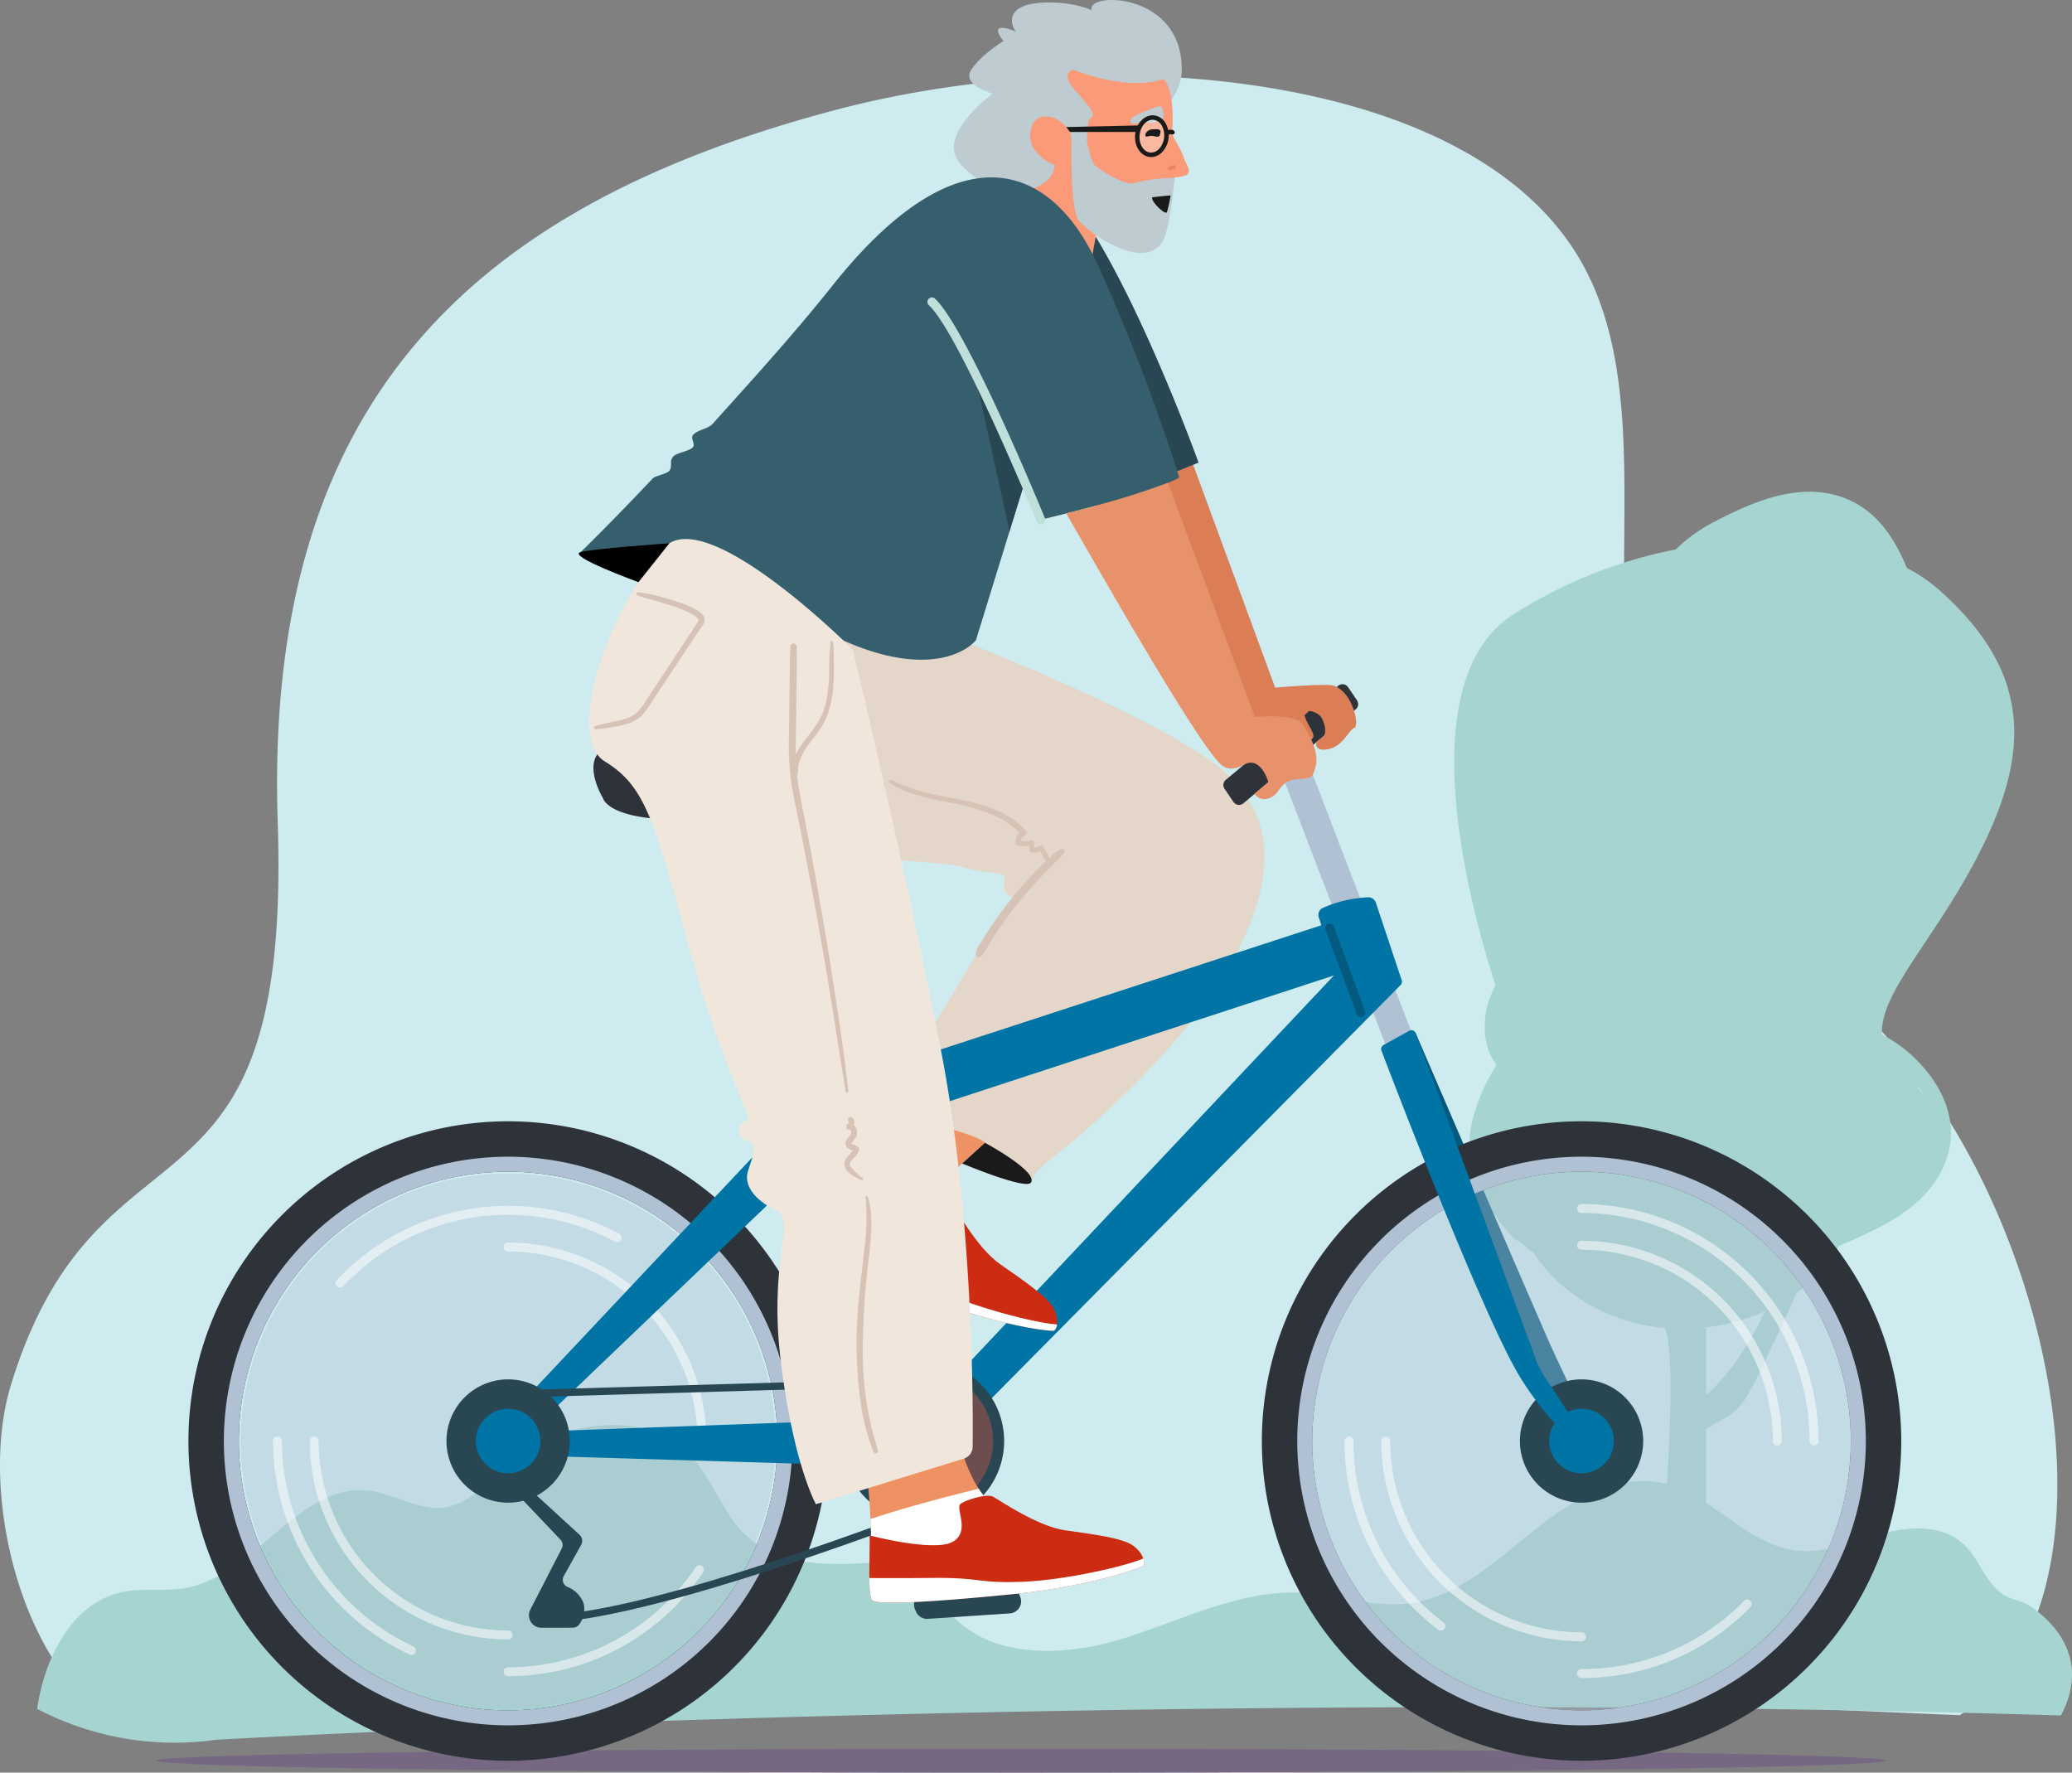 <?xml version="1.0" encoding="UTF-8"?> <svg xmlns="http://www.w3.org/2000/svg" xmlns:xlink="http://www.w3.org/1999/xlink" width="382.268" height="326.999" viewBox="0 0 382.268 326.999"><rect x="0" y="0" width="382.268" height="326.999" fill="#808080" stroke="none"/><defs><clipPath id="clip-path"><rect id="Rectangle_3748" data-name="Rectangle 3748" width="98.677" height="98.679" fill="none"></rect></clipPath><clipPath id="clip-path-2"><rect id="Rectangle_3749" data-name="Rectangle 3749" width="37.425" height="37.426" fill="none"></rect></clipPath><clipPath id="clip-path-4"><rect id="Rectangle_3751" data-name="Rectangle 3751" width="52.787" height="15.079" fill="none"></rect></clipPath><clipPath id="clip-path-5"><rect id="Rectangle_3752" data-name="Rectangle 3752" width="26.362" height="40.283" fill="none"></rect></clipPath><clipPath id="clip-path-6"><rect id="Rectangle_3753" data-name="Rectangle 3753" width="36.942" height="20.449" fill="none"></rect></clipPath><clipPath id="clip-path-7"><rect id="Rectangle_3754" data-name="Rectangle 3754" width="99.356" height="99.357" fill="none"></rect></clipPath><clipPath id="clip-path-8"><rect id="Rectangle_3755" data-name="Rectangle 3755" width="37.764" height="37.765" fill="none"></rect></clipPath><clipPath id="clip-path-10"><rect id="Rectangle_3757" data-name="Rectangle 3757" width="18.589" height="35.78" fill="none"></rect></clipPath><clipPath id="clip-path-11"><rect id="Rectangle_3758" data-name="Rectangle 3758" width="32.198" height="14.461" fill="none"></rect></clipPath><clipPath id="clip-path-12"><rect id="Rectangle_3759" data-name="Rectangle 3759" width="44.546" height="44.547" fill="none"></rect></clipPath><clipPath id="clip-path-13"><rect id="Rectangle_3761" data-name="Rectangle 3761" width="5.392" height="6.873" fill="none"></rect></clipPath></defs><g id="Group_18395" data-name="Group 18395" transform="translate(0 -0.001)"><path id="Path_17327" data-name="Path 17327" d="M330.7,181.146c-51.192-30.141-18.552-90.356-38.4-127.432S202.24,11.982,154.316,24.627C88.282,42.051,48.627,77.424,51.239,156.139S18.329,206.714,2.021,259.858c-6.582,21.45,3.331,57.46,23.645,64.379a40.013,40.013,0,0,0,8.049-.272s123.147-10.642,245.016-6.462c26.168.9,54.387,2.055,82.831,3.291,36.158-22.81,13.765-113.374-30.858-139.648" transform="translate(0 -4.384)" fill="#ceecf0"></path><path id="Path_17328" data-name="Path 17328" d="M454.889,155.233c-1.861-5.977-5.839-11.769-12.373-17.629a30.559,30.559,0,0,0-6.175-4.248c-2.166-5.256-5.259-10.116-10.624-12.53-8.2-3.689-17.161-.027-24.556,3.842a29.269,29.269,0,0,0-7.45,5.266,86.733,86.733,0,0,0-30.318,12.221c-8.938,5.991-11.122,18.351-10.447,31.233.75,14.394,5.063,29.436,7.5,36.944a17.759,17.759,0,0,0-1.37,3.333c-1.085,3.7-.855,8.376,1.607,11.36a32.974,32.974,0,0,0-4.524,10.407,19.181,19.181,0,0,0,.932,11.7,37.658,37.658,0,0,0,6.8,9.952,1.1,1.1,0,0,0,.874.383,30.736,30.736,0,0,0,2.825,2.35c4.578,7.07,12.614,11.834,20.793,13.3,1.119.2,2.252.342,3.391.44,1.55,4.846.932,19.44.193,30.294-.247,3.692-.516,6.952-.712,9.247l8.026-.4V292.2c1.2-.808,2.523-1.424,3.75-2.194a11.136,11.136,0,0,0,3.832-3.909c2.275-3.9,4.1-8.148,6.029-12.234q1.587-3.378,3.119-6.782c.557-.407,1.1-.831,1.631-1.271a27.219,27.219,0,0,0,6.152-7.352c.027-.017.057-.034.088-.051l1.1-.488c4.8-2.126,9.725-4.283,13.608-7.925,3.367-3.16,5.822-7.46,5.893-12.163.068-4.679-2.16-9.084-5.219-12.505a25.781,25.781,0,0,0-7.514-5.9c-.421-7.564,9.322-17.069,17.324-32.274,6.266-11.909,8.843-22.166,5.8-31.918M439.4,230.494c-.247-.306-.5-.607-.766-.909-.1-.248-.21-.5-.322-.739a19.4,19.4,0,0,1,1.088,1.648M399.289,286V273.44a36.517,36.517,0,0,0,10.942-2.994c-2.851,5.781-6.154,11.234-10.942,15.554" transform="translate(-84.54 -28.584)" fill="#a5d4d1"></path><path id="Path_17329" data-name="Path 17329" d="M382.387,399.3c6.186-11.786-3.438-18.671-5.666-20.18-1.35-.914-3.041-1.1-4.479-1.849-3.559-1.856-4.708-6.541-7.6-9.377-3.921-3.85-10.151-3.543-15.377-2.109s-10.46,3.746-15.831,3.076c-9.131-1.137-15.566-10.461-24.56-12.438-8.632-1.9-17.128,3.4-24.07,9.024s-14.019,12.118-22.784,13.181c-6.6.8-13.152-1.648-19.788-1.972-11.44-.552-22.162,5.154-33.144,8.522a48.838,48.838,0,0,1-11.48,2.122,33.512,33.512,0,0,1-8.665-.552,20.775,20.775,0,0,1-11.958-6.757c-2.21-2.6-3.829-5.914-6.764-7.583-2.776-1.582-6.146-1.354-9.312-1.179-7.5.411-15.778-.033-21.282-5.308-4.1-3.933-5.869-9.859-9.668-14.1-8.644-9.647-24.8-6.948-34.485,1.57-3.515,3.09-6.905,6.99-11.488,7.555-4.668.577-9.011-2.546-13.682-3.111-12.847-1.549-21.005,15.508-33.727,17.9-3.648.685-7.423.088-11.087.648-9.543,1.46-15.1,11.817-16.468,21.691a54.7,54.7,0,0,0,33.013,5.7s169.234-9.7,340.35-4.481" transform="translate(-2.162 -82.832)" fill="#a5d4d1"></path><path id="Path_17330" data-name="Path 17330" d="M324.737,168.958l-1.648-2.422a1.248,1.248,0,0,0-1.734-.331l-10.924,9.143q2.029,1.815,4.007,3.686l9.968-8.342a1.25,1.25,0,0,0,.331-1.734" transform="translate(-74.381 -39.772)" fill="#2e333a"></path><path id="Path_17331" data-name="Path 17331" d="M309.238,152.389c-1.268-.469-10.851.339-10.851.339l-16.438-44.679c-3.5,2.391-9.278,5.247-18.463,7.3,4.762,9.383,20.777,30.1,27.937,40.294a2.764,2.764,0,0,0,.522,1.158c2.035,2.713,7.121,4.069,8.817,4.747s3.391,1.357,4.408.678-1.017-2.712-1.357-4.408l.83-.765a3.182,3.182,0,0,1,2.222,1.1c.678,1.017,1.161,3.146.242,3.778a5.465,5.465,0,0,0-1.1.874s-.571,1.791,2.179,1.282,3.766-3.561,4.784-3.9-.144-6.472-3.73-7.8" transform="translate(-63.132 -25.889)" fill="#db7e56"></path><path id="Path_17332" data-name="Path 17332" d="M242.088,41.5s-16.452,5.92-2.353,32.827,14.687,27.253,14.687,27.253l7-1.211a40.406,40.406,0,0,0,8.171-2.321L277.2,95S254.087,30.8,242.088,41.5" transform="translate(-56.074 -9.656)" fill="#294753"></path><path id="Path_17333" data-name="Path 17333" d="M243.63,35.928a19.317,19.317,0,0,1-.954-4.885c-.071-2.336-2.9-5.075-.455-8.944,1.535-2.433-.235-12.439,1.669-13.827a3.8,3.8,0,0,0,.557-.451,4.157,4.157,0,0,0,.455-.659c1.715-2.74,5.127-4.657,8.147-5.61,1.325-.418,14.156,4.619,9.668,2.8-12.948-5.261,13.684-9.026,13.095,9-.318,9.748-23.572,22.8-23.572,22.8Z" transform="translate(-57.799 0)" fill="#becbd0"></path><path id="Path_17334" data-name="Path 17334" d="M250.021,52.763c-3-2.344-5.968-4.837-9.164-6.938.691-1.745,1.321-3.363,1.533-3.762.323-.721,1.046-2.184,1.046-2.184a14.537,14.537,0,0,0,3.952-.747,9.534,9.534,0,0,0,3.242-1.562,4.13,4.13,0,0,0,1.638-3.1,7.833,7.833,0,0,1-3.905-3.171c-1.085-1.718-.763-5.041,1.5-5.672a3.928,3.928,0,0,1,2.872.455,5.679,5.679,0,0,1,1.4,1.075c.336.344,1.037,1.035,1.1,1.533,0,0,.446,3.288.446,3.288s1.755,1.253,2.215.483a6.692,6.692,0,0,0,.309-2.472q.141-1.636.279-3.278a1.28,1.28,0,0,1,.174-.649,1.39,1.39,0,0,1,.369-.317c1.81-1.22-5.2-6-4.29-7.982a1.435,1.435,0,0,1,.511-.706c.141-.077.316-.182.471-.124,11.186,4.191,16.668,1.692,16.552,1.668.738.15,1.617,2.913,1.731,5.436a30.015,30.015,0,0,1-.047,4.416c-.062.773,1.41,2.519,2.121,4.624.486,1.436,1.315,2.134.818,3.032-.2.356-1.514.633-2.435.662a9.451,9.451,0,0,0-.391,2.89c-.024.366-.669.573-.7.96a2.407,2.407,0,0,1,.144,1.745c-1.078.837-.942,2.476-1.2,3.315-.828,2.673-3.445,2.353-4.55,2.287-3.314-.2-5.55-1.87-7.123-2.292-.285-.078-.287.722-.4.795-.309.2-1.358,6.736-1.694,10-1.052.617-7.008-2.533-8.518-3.712" transform="translate(-57.71 -4.054)" fill="#fa9a78"></path><path id="Path_17335" data-name="Path 17335" d="M279.558,25.787a2.528,2.528,0,0,0-.366.094c-.741.234-1.465.515-2.19.8a8.471,8.471,0,0,0-2.4,1.241,1.037,1.037,0,0,0-.325.39c-.266.658.721.866,1.144.659,1.166-.571,2.366.1,3.612-.316.473-.159,1.046-.188,1.265-.7.161-.379-.024-2.109-.459-2.166a.981.981,0,0,0-.279.007" transform="translate(-65.706 -6.175)" fill="#becbd0"></path><path id="Path_17336" data-name="Path 17336" d="M284.5,40.05a2.493,2.493,0,0,0-.969.328c-.408.23-.014.836.392.611a2.851,2.851,0,0,1,.7-.251.354.354,0,0,0-.119-.688" transform="translate(-67.894 -9.596)" fill="#eb8361"></path><path id="Path_17337" data-name="Path 17337" d="M278.463,32.733l-.005,0a.116.116,0,0,0,.028,0,.086.086,0,0,1-.021,0h0" transform="translate(-66.72 -7.843)" fill="#1a1a1a"></path><path id="Path_17338" data-name="Path 17338" d="M278.141,33.013c.052-.059.046-.053.024-.03l-.008.009-.017.021" transform="translate(-66.644 -7.899)" fill="#1a1a1a"></path><path id="Path_17339" data-name="Path 17339" d="M278.656,32.758a.169.169,0,0,0,.047.027c-.014-.008-.029-.016-.042-.025l-.005,0" transform="translate(-66.767 -7.849)" fill="#1a1a1a"></path><path id="Path_17340" data-name="Path 17340" d="M262.643,6.447S259.219.6,249.047.6s-6.1,5.765-6.1,5.425c0,0-2.034-1.017-3.051-.678s.678,2.373.678,2.373-4.062,2.434-5.931,5.286,3.955,4.4,3.955,4.4-7.18,5.231-7.18,9.978,9.76,8.58,9.76,8.58l2.787-22.483,9.494-6.442Z" transform="translate(-55.448 -0.144)" fill="#becbd0"></path><path id="Path_17341" data-name="Path 17341" d="M279,40.442s-.842,9.213-2.128,11.561c-3.1,5.654-12.715-.581-15.486-3.571-1.874-2.021-1.363-16.568-1.363-16.568l2.582.53s.747,4.819,1.611,5.648,5.33,3.784,7.184,3.406a31.63,31.63,0,0,1,7.6-1.006" transform="translate(-62.288 -7.635)" fill="#becbd0"></path><path id="Path_17342" data-name="Path 17342" d="M282.953,47.426s-.678,0-3.391.339c-.425.561,2.436,3.438,2.712,2.712a27.865,27.865,0,0,0,.678-3.051" transform="translate(-66.974 -11.363)" fill="#1a1a1a"></path><path id="Path_17343" data-name="Path 17343" d="M175.77,135.144c-.719-.239,74.219,25.192,90.5,40.112s.428,40.065-18.31,58.323c-13.225,12.886-16.06,12.918-17.633,16.276s-30.179-12.885-30.179-12.885a170.852,170.852,0,0,0,17.149-24.1c7.6-13.2,10.873-14.958,10.873-14.958s-3.675.387-3.133-2.487-1.78-1.341-7.74-3.124-37.812-.2-48-13.877,6.472-43.278,6.472-43.278" transform="translate(-39.774 -32.381)" fill="#e5d6ca"></path><path id="Path_17344" data-name="Path 17344" d="M356.96,426.446c0,1.217-71.429,2.2-159.541,2.2s-159.54-.987-159.54-2.2,71.429-2.2,159.54-2.2,159.541.986,159.541,2.2" transform="translate(-9.076 -101.65)" fill="#766782"></path><path id="Path_17345" data-name="Path 17345" d="M201.5,308.212l0-.43a2.233,2.233,0,0,1,3-2.086l14.238,5.168a2.234,2.234,0,0,1,1.471,2.112l0,.43a2.234,2.234,0,0,1-3,2.087l-14.238-5.169a2.234,2.234,0,0,1-1.471-2.112" transform="translate(-48.281 -73.213)" fill="#294753"></path><path id="Path_17346" data-name="Path 17346" d="M220.085,341.1l-7.921-27.767,2.36-.432,7.921,27.767Z" transform="translate(-50.835 -74.972)" fill="#294753"></path><path id="Path_17347" data-name="Path 17347" d="M104.7,272.024a58.983,58.983,0,1,0,58.983,58.983A59.05,59.05,0,0,0,104.7,272.024m0,108.661a49.679,49.679,0,1,1,49.677-49.678A49.734,49.734,0,0,1,104.7,380.685" transform="translate(-10.954 -65.178)" fill="#2e333a"></path><path id="Path_17348" data-name="Path 17348" d="M106.761,280.618a52.448,52.448,0,1,0,52.448,52.448,52.508,52.508,0,0,0-52.448-52.448m0,102.126a49.679,49.679,0,1,1,49.677-49.678,49.734,49.734,0,0,1-49.677,49.678" transform="translate(-13.014 -67.237)" fill="#b0c1d3"></path><g id="Group_18350" data-name="Group 18350" transform="translate(44.409 216.489)" opacity="0.41"><g id="Group_18349" data-name="Group 18349"><g id="Group_18348" data-name="Group 18348" clip-path="url(#clip-path)"><path id="Path_17349" data-name="Path 17349" d="M107.741,284.706a49.339,49.339,0,1,0,49.338,49.339,49.395,49.395,0,0,0-49.338-49.339" transform="translate(-58.403 -284.706)" fill="#b0c1d3"></path></g></g></g><g id="Group_18353" data-name="Group 18353" transform="translate(57.148 265.004)" opacity="0.54"><g id="Group_18352" data-name="Group 18352"><g id="Group_18351" data-name="Group 18351" clip-path="url(#clip-path-2)"><path id="Path_17350" data-name="Path 17350" d="M111.755,385.934a36.642,36.642,0,0,1-36.6-36.6.825.825,0,0,1,1.65,0,34.99,34.99,0,0,0,34.95,34.951.825.825,0,0,1,0,1.65" transform="translate(-75.155 -348.508)" fill="#fff"></path></g></g></g><g id="Group_18356" data-name="Group 18356" transform="translate(92.923 229.228)" opacity="0.54"><g id="Group_18355" data-name="Group 18355"><g id="Group_18354" data-name="Group 18354" clip-path="url(#clip-path-2)"><path id="Path_17351" data-name="Path 17351" d="M158.8,338.885a.825.825,0,0,1-.825-.825,34.99,34.99,0,0,0-34.95-34.951.825.825,0,0,1,0-1.65,36.642,36.642,0,0,1,36.6,36.6.825.825,0,0,1-.825.825" transform="translate(-122.203 -301.459)" fill="#fff"></path></g></g></g><g id="Group_18359" data-name="Group 18359" transform="translate(61.923 222.446)" opacity="0.54"><g id="Group_18358" data-name="Group 18358"><g id="Group_18357" data-name="Group 18357" clip-path="url(#clip-path-4)"><path id="Path_17352" data-name="Path 17352" d="M82.26,307.619a.825.825,0,0,1-.6-1.39,43.323,43.323,0,0,1,52.129-8.518.825.825,0,0,1-.783,1.452,41.674,41.674,0,0,0-50.144,8.2.821.821,0,0,1-.6.26" transform="translate(-81.435 -292.54)" fill="#fff"></path></g></g></g><g id="Group_18362" data-name="Group 18362" transform="translate(50.366 265.004)" opacity="0.54"><g id="Group_18361" data-name="Group 18361"><g id="Group_18360" data-name="Group 18360" clip-path="url(#clip-path-5)"><path id="Path_17353" data-name="Path 17353" d="M91.772,388.791a.817.817,0,0,1-.347-.077,43.572,43.572,0,0,1-25.19-39.381.825.825,0,0,1,1.65,0A41.918,41.918,0,0,0,92.12,387.217a.825.825,0,0,1-.347,1.573" transform="translate(-66.236 -348.508)" fill="#fff"></path></g></g></g><g id="Group_18365" data-name="Group 18365" transform="translate(92.923 288.762)" opacity="0.54"><g id="Group_18364" data-name="Group 18364"><g id="Group_18363" data-name="Group 18363" clip-path="url(#clip-path-6)"><path id="Path_17354" data-name="Path 17354" d="M123.028,400.2a.825.825,0,0,1,0-1.65,41.733,41.733,0,0,0,34.608-18.436.825.825,0,1,1,1.367.923A43.38,43.38,0,0,1,123.028,400.2" transform="translate(-122.203 -379.752)" fill="#fff"></path></g></g></g><path id="Path_17355" data-name="Path 17355" d="M330.059,237.454l-21.782-56.792c-.116-.351,5.657-.081,5.657-.081l21.529,56.166c.313.947-5.216,1.277-5.4.707" transform="translate(-73.864 -43.244)" fill="#b0c1d3"></path><path id="Path_17356" data-name="Path 17356" d="M343.182,250.644s21.932,50.961,24.644,57.065,7.991,16.434,8.234,18.051-7.556-1.775-15.016-19.068-22.841-54.111-17.863-56.047" transform="translate(-81.995 -60.055)" fill="#03597f"></path><path id="Path_17357" data-name="Path 17357" d="M365.14,272.024a58.983,58.983,0,1,0,58.983,58.983,59.05,59.05,0,0,0-58.983-58.983m0,108.661a49.679,49.679,0,1,1,49.678-49.678,49.734,49.734,0,0,1-49.678,49.678" transform="translate(-73.356 -65.178)" fill="#2e333a"></path><path id="Path_17358" data-name="Path 17358" d="M367.2,280.618a52.448,52.448,0,1,0,52.448,52.448A52.508,52.508,0,0,0,367.2,280.618m0,102.126a49.679,49.679,0,1,1,49.678-49.678A49.734,49.734,0,0,1,367.2,382.745" transform="translate(-75.416 -67.237)" fill="#b0c1d3"></path><g id="Group_18368" data-name="Group 18368" transform="translate(242.106 216.15)" opacity="0.41"><g id="Group_18367" data-name="Group 18367"><g id="Group_18366" data-name="Group 18366" clip-path="url(#clip-path-7)"><path id="Path_17359" data-name="Path 17359" d="M368.072,383.617a49.679,49.679,0,1,1,49.678-49.678,49.734,49.734,0,0,1-49.678,49.678" transform="translate(-318.394 -284.26)" fill="#b0c1d3"></path></g></g></g><g id="Group_18371" data-name="Group 18371" transform="translate(254.844 265.004)" opacity="0.54"><g id="Group_18370" data-name="Group 18370"><g id="Group_18369" data-name="Group 18369" clip-path="url(#clip-path-8)"><path id="Path_17360" data-name="Path 17360" d="M372.086,386.272a36.981,36.981,0,0,1-36.939-36.939.825.825,0,0,1,1.65,0,35.329,35.329,0,0,0,35.289,35.289.825.825,0,0,1,0,1.65" transform="translate(-335.147 -348.508)" fill="#fff"></path></g></g></g><g id="Group_18374" data-name="Group 18374" transform="translate(290.959 228.889)" opacity="0.54"><g id="Group_18373" data-name="Group 18373"><g id="Group_18372" data-name="Group 18372" clip-path="url(#clip-path-8)"><path id="Path_17361" data-name="Path 17361" d="M419.58,338.778a.825.825,0,0,1-.825-.825,35.329,35.329,0,0,0-35.289-35.29.825.825,0,1,1,0-1.65,36.982,36.982,0,0,1,36.939,36.94.825.825,0,0,1-.825.825" transform="translate(-382.641 -301.013)" fill="#fff"></path></g></g></g><g id="Group_18377" data-name="Group 18377" transform="translate(248.062 265.004)" opacity="0.54"><g id="Group_18376" data-name="Group 18376"><g id="Group_18375" data-name="Group 18375" clip-path="url(#clip-path-10)"><path id="Path_17362" data-name="Path 17362" d="M343.991,384.288a.826.826,0,0,1-.5-.169,43.434,43.434,0,0,1-17.263-34.787.825.825,0,0,1,1.65,0,41.8,41.8,0,0,0,16.614,33.474.825.825,0,0,1-.5,1.481" transform="translate(-326.228 -348.508)" fill="#fff"></path></g></g></g><g id="Group_18380" data-name="Group 18380" transform="translate(290.959 295.09)" opacity="0.54"><g id="Group_18379" data-name="Group 18379"><g id="Group_18378" data-name="Group 18378" clip-path="url(#clip-path-11)"><path id="Path_17363" data-name="Path 17363" d="M383.466,402.534a.825.825,0,0,1,0-1.65,41.759,41.759,0,0,0,29.961-12.565.825.825,0,1,1,1.175,1.158,43.394,43.394,0,0,1-31.136,13.057" transform="translate(-382.641 -388.074)" fill="#fff"></path></g></g></g><g id="Group_18383" data-name="Group 18383" transform="translate(290.959 222.107)" opacity="0.54"><g id="Group_18382" data-name="Group 18382"><g id="Group_18381" data-name="Group 18381" clip-path="url(#clip-path-12)"><path id="Path_17364" data-name="Path 17364" d="M426.362,336.641a.825.825,0,0,1-.825-.825,42.119,42.119,0,0,0-42.071-42.071.825.825,0,0,1,0-1.65,43.77,43.77,0,0,1,43.721,43.721.825.825,0,0,1-.825.825" transform="translate(-382.641 -292.094)" fill="#fff"></path></g></g></g><path id="Path_17365" data-name="Path 17365" d="M380.143,357.381a11.372,11.372,0,1,1,11.372-11.372,11.386,11.386,0,0,1-11.372,11.372" transform="translate(-88.359 -80.18)" fill="#294753"></path><path id="Path_17366" data-name="Path 17366" d="M381.852,353.665a5.947,5.947,0,1,1,5.947-5.947,5.954,5.954,0,0,1-5.947,5.947" transform="translate(-90.068 -81.89)" fill="#0075a5"></path><path id="Path_17367" data-name="Path 17367" d="M372.521,327.092a2.262,2.262,0,0,1-1.192-.56c-2.142-1.605-6.993-6.725-10.6-12.614-6.707-10.947-23.308-54.279-25.573-60.22a.837.837,0,0,1,.377-1.03l4.753-2.64a.838.838,0,0,1,1.193.443l22.256,60.41a13.826,13.826,0,0,0,1.476,2.9c1.609,2.41,5.009,7.546,7.512,11.625.277.452.506,1.234.148,1.56a.5.5,0,0,1-.349.127" transform="translate(-80.291 -59.882)" fill="#0075a5"></path><path id="Path_17368" data-name="Path 17368" d="M190.167,242.049l-11.319-38.3h2.64l11.671,36.867-3.146,1.42" transform="translate(-42.853 -48.819)" fill="#b0c1d3"></path><path id="Path_17369" data-name="Path 17369" d="M170.93,199.5l-.323.056a.524.524,0,0,1-.382-.081c-1.077-.722-7.054-4.556-12.94-4.81-10.33-.446-11.474-3.585-11.573-3.959-.246-.414-2.963-5.139-1.047-7.977,1.353-2,4.837-.84,8.871.506a54.627,54.627,0,0,0,6.431,1.852c2.488.5,6.489.238,11.122-.062,7.418-.481,16.65-1.078,23.231,1.389,3.1,1.161,3.416,1.76,3.35,2.15-.174,1.008-3.794,1.144-9.737,1.25-2.788.049-5.422.1-7.114.316-5.752.748-7.5,8.286-7.517,8.362l-.1.14a6.32,6.32,0,0,1-2.269.866" transform="translate(-34.499 -43.524)" fill="#2e333a"></path><path id="Path_17370" data-name="Path 17370" d="M126.76,318.634l51-54.193-3.1-9.98a1.531,1.531,0,0,1,.773-1.821,18.7,18.7,0,0,1,6.795-1.945,1.537,1.537,0,0,1,1.614,1.148l17.077,59.946-7.145,4.2-12.523-42.521-50.525,48.308Z" transform="translate(-30.372 -60.066)" fill="#0075a5"></path><path id="Path_17371" data-name="Path 17371" d="M126.76,320.629l73.933,2.233,88.068-88.977a.9.9,0,0,0,.214-.915l-4.767-14.3a1.437,1.437,0,0,0-1.454-.979,22.973,22.973,0,0,0-8.381,1.978,1.431,1.431,0,0,0-.7,1.728l.481,1.442L184.85,251.976l2.839,9.18L276.477,232.1l-76.92,81.613-72.8,2.63Z" transform="translate(-30.372 -52.159)" fill="#0075a5"></path><rect id="Rectangle_3760" data-name="Rectangle 3760" width="70.221" height="1.356" transform="translate(94.227 256.477) rotate(-1.671)" fill="#294753"></rect><path id="Path_17372" data-name="Path 17372" d="M139.613,386.2l-.178-1.345c22.713-3.006,66.541-20.131,66.981-20.3l.5,1.263c-.442.173-44.422,17.358-67.3,20.386" transform="translate(-33.409 -87.347)" fill="#294753"></path><path id="Path_17373" data-name="Path 17373" d="M234.221,344.887a14.937,14.937,0,1,1-14.936-14.936,14.937,14.937,0,0,1,14.936,14.936" transform="translate(-48.962 -79.057)" fill="#294753"></path><path id="Path_17374" data-name="Path 17374" d="M219.924,358.429a12.9,12.9,0,1,1,12.9-12.9,12.917,12.917,0,0,1-12.9,12.9" transform="translate(-49.603 -79.698)" fill="#6c4e4e"></path><path id="Path_17375" data-name="Path 17375" d="M138,382.4a5.239,5.239,0,0,0-3.076-3.142,1.423,1.423,0,0,1-.611-1.973l3.2-5.74a1.537,1.537,0,0,0-.3-1.881l-9.22-8.451-1.538,1.731,7.246,7.624a1.434,1.434,0,0,1,.235,1.642l-5.792,11.261a2.307,2.307,0,0,0,2.058,3.363l5.74-.016a1.539,1.539,0,0,0,1.315-.744A4.837,4.837,0,0,0,138,382.4" transform="translate(-30.3 -86.548)" fill="#294753"></path><path id="Path_17376" data-name="Path 17376" d="M119.7,357.381a11.372,11.372,0,1,1,11.373-11.372A11.385,11.385,0,0,1,119.7,357.381" transform="translate(-25.957 -80.18)" fill="#294753"></path><path id="Path_17377" data-name="Path 17377" d="M121.414,353.665a5.947,5.947,0,1,1,5.947-5.947,5.954,5.954,0,0,1-5.947,5.947" transform="translate(-27.666 -81.89)" fill="#0075a5"></path><path id="Path_17378" data-name="Path 17378" d="M328.114,241.295a.826.826,0,0,1-.774-.539l-5.764-15.6a.825.825,0,0,1,1.547-.572l5.765,15.6a.827.827,0,0,1-.774,1.112" transform="translate(-77.038 -53.682)" fill="#03597f"></path><path id="Path_17379" data-name="Path 17379" d="M230.36,377.628l-7.921-27.767,2.36-.432,7.922,27.767Z" transform="translate(-53.297 -83.724)" fill="#294753"></path><path id="Path_17380" data-name="Path 17380" d="M222.129,389.545l-.171-.395a2.233,2.233,0,0,1,1.9-3.117l15.114-1.005a2.233,2.233,0,0,1,2.2,1.341l.171.395a2.233,2.233,0,0,1-1.9,3.117l-15.114,1.005a2.234,2.234,0,0,1-2.2-1.341" transform="translate(-53.137 -92.253)" fill="#294753"></path><path id="Path_17381" data-name="Path 17381" d="M227.439,348.006a5.035,5.035,0,1,1-5.035-5.035,5.036,5.036,0,0,1,5.035,5.035" transform="translate(-52.082 -82.177)" fill="#294753"></path><path id="Path_17382" data-name="Path 17382" d="M211.4,376.227c.622,2.315,7.355,1.5,19.218.749s26.553-3.554,28.033-5.441-6.386-1.96-8.824-2.348-15.034-5.7-17.839-9.113a20.188,20.188,0,0,1-2.379-3.855,31.113,31.113,0,0,1-2.061-5.6c-3.3-.884-17.286,4.908-17.286,4.908.347,2.871.554,5.459.673,7.764.37,6.872,0,11.2.465,12.934" transform="translate(-50.379 -83.988)" fill="#ee9264"></path><path id="Path_17383" data-name="Path 17383" d="M231.167,361.162a15.382,15.382,0,0,0,1.045,1.46c2.8,3.417,15.4,8.725,17.839,9.112s10.3.462,8.824,2.348-16.169,4.689-28.033,5.441-18.6,1.566-19.218-.748c-.445-1.655-.128-5.679-.42-12.017,6.555-2.179,13.26-3.927,19.964-5.6" transform="translate(-50.605 -86.536)" fill="#fff"></path><path id="Path_17384" data-name="Path 17384" d="M210.981,370.2s11.639,3.032,15.178,1.238.614-6.222,1.542-7.018,4.886-1.958,5.977-1.407,8.18,5.5,13.392,6.235,10.762,1.431,12.648,2.911,2.09,3.162,1.795,3.54-9.437,3.874-24.625,5.37-24.7,1.963-25.492,1.036-.344-8.5-.415-11.9" transform="translate(-50.536 -86.946)" fill="#cc2c12"></path><path id="Path_17385" data-name="Path 17385" d="M236.89,384.715c-15.189,1.5-24.7,1.963-25.492,1.035-.344-.4-.455-2.047-.476-4.06,2.284.021,6.174.035,11.6-.018,9.211-.09,8.323,1.043,16.821.7,7.5-.3,18.622-2.765,22.128-4.294a1.551,1.551,0,0,1,.049,1.27c-.3.377-9.437,3.874-24.625,5.37" transform="translate(-50.538 -90.588)" fill="#fff"></path><path id="Path_17386" data-name="Path 17386" d="M195.058,290.8c-.491,2.347,5.883,4.661,16.808,9.348s25.3,8.822,27.468,7.807-4.811-4.632-6.811-6.08-10.842-11.872-11.8-16.188a15.915,15.915,0,0,1-.311-2.162c-.063-.782,8.047-7.935,8.047-7.935-2.545-2.279-17.969-5.2-17.969-5.2-2.54,2.345-6.707,7.05-8.186,8.821-4.385,5.251-6.879,9.831-7.246,11.589" transform="translate(-46.73 -64.788)" fill="#ee9264"></path><path id="Path_17387" data-name="Path 17387" d="M220.449,286.961a15.228,15.228,0,0,0,.274,1.773c.958,4.316,9.8,14.741,11.8,16.188s8.983,5.065,6.811,6.08-16.544-3.12-27.468-7.807-17.3-7-16.808-9.348c.351-1.677,4.269-4.963,6.871-10.749,6.833,1.015,11.785,2.324,18.52,3.863" transform="translate(-46.73 -67.831)" fill="#fff"></path><path id="Path_17388" data-name="Path 17388" d="M198.682,286.713s8.477,7.689,12.445,7.687,3.358-5.274,4.546-5.565,5.244.46,5.968,1.445,4.814,8.6,9.132,11.612,8.955,6.137,9.97,8.31.436,3.766,0,3.969-10.169-.805-24.4-6.331-22.92-9.4-23.21-10.591,3.407-7.816,5.543-10.535" transform="translate(-46.273 -68.698)" fill="#cc2c12"></path><path id="Path_17389" data-name="Path 17389" d="M216.349,309.95c-14.227-5.526-22.921-9.4-23.211-10.59-.125-.514.519-2.032,1.409-3.837,2.029,1.05,5.493,2.82,10.354,5.221,8.259,4.08,6.955,4.689,14.692,8.219,6.827,3.115,17.864,5.944,21.683,6.163a1.551,1.551,0,0,1-.53,1.155c-.434.2-10.169-.805-24.4-6.331" transform="translate(-46.273 -70.809)" fill="#fff"></path><path id="Path_17390" data-name="Path 17390" d="M140.89,112.158s5.276-5.091,13.295-13.588c.433-.459,2.534-.854,2.982-1.331.8-.854-.035-1.812.811-2.725.655-.708,2.915-.941,3.6-1.683.538-.587-.506-1.677.046-2.284.966-1.062,2.677-1,3.683-2.124,6.532-7.282,14.692-16.19,22.041-25.432,22.586-28.4,39.849-23.438,48.829-4.069a359.894,359.894,0,0,1,15.152,39.473s-3.182,2.375-25.562,7.8l-3-6.813-8.967,29.053c-2.163,2.5-9.494,6.443-23.736.339-6.7-2.872-49.168-16.615-49.168-16.615" transform="translate(-33.758 -10.313)" fill="#365f6e"></path><path id="Path_17391" data-name="Path 17391" d="M212.119,300.4l-27.328,8.424s-4.2-7.425-6.509-26.6,3.139-25.555-.941-27.621-5.817-4.714-5.118-7.12,2.052-5.035-.151-5.756-1.528-3.667,0-3.55-4.606-9.7-10.864-32.766-8.1-29.169-15.318-33.578-.1-26.788,10.756-39.335c7.578-8.762,34.926,18.65,34.926,18.65s9.312,38.316,16.185,73.412c6.05,30.891,6.037,65.749,5.947,73.658a2.331,2.331,0,0,1-1.585,2.182" transform="translate(-34.256 -31.334)" fill="#f1e6dc"></path><path id="Path_17392" data-name="Path 17392" d="M237.665,277.23s9.836,5.314,8.48,7.348c-.941,1.41-12.69-3.521-12.69-3.521Z" transform="translate(-55.937 -66.425)" fill="#1a1a1a"></path><path id="Path_17393" data-name="Path 17393" d="M247.411,201.964a9.609,9.609,0,0,0-1.979,1.507c-.047.042-.092.086-.139.129-.078-.142-.157-.284-.234-.427q-.444-.826-.886-1.652a.469.469,0,0,0-.635-.167,2.1,2.1,0,0,1-1.037.346l-.03-.874a.454.454,0,0,0-.568-.433,3.742,3.742,0,0,1-1.879.049,1.538,1.538,0,0,1,.8-1.009.55.55,0,0,0,.109-.853c-4.819-5.324-12.481-5.5-18.963-7.177a34.106,34.106,0,0,1-5.851-2.168.292.292,0,0,0-.294.5,16.662,16.662,0,0,0,4.914,2.226c1.757.541,3.562.915,5.36,1.284a39.446,39.446,0,0,1,9.643,2.816,14.577,14.577,0,0,1,4.01,2.842,2.537,2.537,0,0,0-.734,1.886.489.489,0,0,0,.351.46,5.323,5.323,0,0,0,2.209.121c0,.259.008.518.012.777a.475.475,0,0,0,.461.461,2.9,2.9,0,0,0,1.525-.229l.67,1.262c.11.206.216.413.326.617q-.459.435-.906.88c-1.166,1.157-2.285,2.361-3.366,3.6a74.953,74.953,0,0,0-5.923,7.734q-.777,1.162-1.509,2.353-.348.563-.684,1.134a2.666,2.666,0,0,0-.533,1.39.586.586,0,0,0,.873.5c.68-.378,1.036-1.321,1.429-1.965q.631-1.037,1.295-2.053,1.329-2.03,2.785-3.974a79.438,79.438,0,0,1,6.273-7.349c.389-.4.784-.8,1.18-1.2a.431.431,0,0,0,.362-.363l.318-.32a13.95,13.95,0,0,0,1.858-2.044c.265-.4-.24-.8-.616-.616" transform="translate(-51.681 -45.334)" fill="#d6c3b6"></path><path id="Path_17394" data-name="Path 17394" d="M164.4,148.546a.619.619,0,0,0-.013-.4,2.971,2.971,0,0,0-1.112-1.018,9.426,9.426,0,0,0-1.34-.747,26.16,26.16,0,0,0-2.954-1.1c-1.1-.356-2.21-.68-3.334-.952a16.365,16.365,0,0,0-3.425-.6c-.342-.008-.355.446-.075.557,1.046.416,2.168.643,3.247.955,1.059.306,2.115.627,3.159.979a25.97,25.97,0,0,1,2.84,1.085,9.4,9.4,0,0,1,1.217.681c.281.188.529.436.8.639a.574.574,0,0,0-.041.389c-.052.08-.1.173-.144.242l-.42.634-.839,1.269-1.629,2.469-3.258,4.937-3.3,5.007a13.071,13.071,0,0,1-1.592,2.162,5.424,5.424,0,0,1-2.032,1.218,19.4,19.4,0,0,1-2.663.668c-.513.1-1.027.2-1.539.315-.57.127-1.107.312-1.665.478-.286.085-.247.566.074.541.53-.04,1.053-.05,1.581-.128.6-.087,1.2-.191,1.8-.293a16.866,16.866,0,0,0,2.677-.616,6.613,6.613,0,0,0,2.436-1.409,13.569,13.569,0,0,0,1.808-2.418l7.651-11.557q.513-.774,1.026-1.55a14.537,14.537,0,0,0,1.082-1.649.859.859,0,0,0-.023-.8" transform="translate(-34.526 -34.439)" fill="#d6c3b6"></path><path id="Path_17395" data-name="Path 17395" d="M208.232,282.221a3.94,3.94,0,0,1-.41-.276c-.005-.014-.011-.028-.015-.043a.188.188,0,0,0-.205-.132c-.369-.307-.718-.664-1.042-.982-.348-.341-.882-.791-.678-1.336a3.5,3.5,0,0,1,.832-1.034,3.537,3.537,0,0,0,.857-1.333.529.529,0,0,0-.137-.517,2,2,0,0,0-.761-.457c-.144-.054-.512-.12-.557-.3.024.091.226-.2.258-.238.088-.106.174-.212.257-.321a3.267,3.267,0,0,0,.444-.747,1.855,1.855,0,0,0-.468-2.043,1.077,1.077,0,0,0-.376-1.412.472.472,0,0,0-.685.526c.046.262.2.542-.094.719-.436.262-.287,1.065.275,1.017.445-.039.448.532.322.827-.2.467-.631.772-.873,1.208a1.072,1.072,0,0,0,.217,1.3,1.792,1.792,0,0,0,.63.382c.122.046.252.078.376.124-.47.875-1.563,1.4-1.564,2.523a2.31,2.31,0,0,0,1.026,1.708,6.794,6.794,0,0,0,.965.687c.325.182.671.306,1.007.462a.915.915,0,0,0,.215.1.184.184,0,0,0,.041,0h.017a.129.129,0,0,0,.034,0,.224.224,0,0,0,.093-.414" transform="translate(-49.079 -64.931)" fill="#d6c3b6"></path><path id="Path_17396" data-name="Path 17396" d="M201.362,230.371c-.361-2.642-.761-5.279-1.16-7.916q-1.206-7.966-2.566-15.907t-2.861-15.857c-.5-2.652-1.064-5.3-1.522-7.956-.138-.8-.244-1.6-.328-2.394a2.6,2.6,0,0,0,.163-1.136,5.607,5.607,0,0,1,.224-1.3,9.35,9.35,0,0,1,1.067-2.315c.9-1.457,2.062-2.729,2.99-4.168,1.846-2.863,2.253-6.254,2.328-9.59.021-.961.014-1.925,0-2.888a25.453,25.453,0,0,0-.148-3.249.237.237,0,0,0-.455,0,43.865,43.865,0,0,0-.257,5.55,30.307,30.307,0,0,1-.471,5.044,12.922,12.922,0,0,1-1.856,4.631c-.96,1.449-2.16,2.726-3.083,4.2a11.453,11.453,0,0,0-.738,1.379c-.012-.584-.017-1.169-.012-1.757.025-3.026.079-6.054.119-9.081.021-1.519.044-3.035.061-4.552s.078-3.039,0-4.552a.583.583,0,0,0-1.166,0c-.112,1.4-.1,2.81-.117,4.215q-.03,2.023-.052,4.047l-.1,8.094a53.7,53.7,0,0,0,.31,7.943c.357,2.636.951,5.238,1.474,7.845q3.186,15.869,5.787,31.846.73,4.468,1.414,8.944c.463,3.034,1.011,6.058,1.447,9.1.043.3.565.228.525-.071-.354-2.711-.639-5.43-1.01-8.14" transform="translate(-45.86 -37.264)" fill="#d6c3b6"></path><path id="Path_17397" data-name="Path 17397" d="M211.772,337.076a61.756,61.756,0,0,1-2.087-8.808,66.249,66.249,0,0,1-.714-8.981,145.89,145.89,0,0,1,1.181-18.275c.38-3.489.784-7.24-.209-10.665-.071-.246-.485-.211-.463.063a41.986,41.986,0,0,1,.168,4.791c-.054,1.587-.2,3.171-.374,4.748-.35,3.082-.75,6.156-1.021,9.246a81.391,81.391,0,0,0,.205,18.217,42.319,42.319,0,0,0,2.466,9.9c.2.513,1.019.32.848-.233" transform="translate(-49.8 -69.529)" fill="#d6c3b6"></path><path id="Path_17398" data-name="Path 17398" d="M157.143,131.8s-13.654.948-16.368,1.627,10.66,5.545,10.66,5.545Z" transform="translate(-33.643 -31.58)"></path><path id="Path_17399" data-name="Path 17399" d="M236.019,88.358l6.774,30.826,2.761-8.945Z" transform="translate(-56.551 -21.171)" fill="#294753"></path><path id="Path_17400" data-name="Path 17400" d="M245.923,114a.825.825,0,0,1-.763-.513c-.142-.346-14.277-34.7-19.875-39.9a.825.825,0,0,1,1.123-1.209c5.861,5.448,19.692,39.054,20.278,40.482a.826.826,0,0,1-.763,1.138" transform="translate(-53.916 -17.289)" fill="#bfe0da"></path><path id="Path_17401" data-name="Path 17401" d="M283.014,32.487a.413.413,0,0,1-.179-.785c.882-.423,1.348-.145,1.433-.086a.413.413,0,0,1-.446.693.923.923,0,0,0-.631.137.416.416,0,0,1-.178.04m.78-.2h0m0,0h0" transform="translate(-67.712 -7.541)" fill="#1a1a1a"></path><g id="Group_18386" data-name="Group 18386" transform="translate(209.818 21.682)" opacity="0.3"><g id="Group_18385" data-name="Group 18385"><g id="Group_18384" data-name="Group 18384" clip-path="url(#clip-path-13)"><path id="Path_17402" data-name="Path 17402" d="M281.3,32.235c-.2,1.891-1.561,3.3-3.036,3.14s-2.507-1.817-2.305-3.709,1.56-3.3,3.035-3.14,2.508,1.818,2.306,3.709" transform="translate(-275.933 -28.514)" fill="#fff"></path></g></g></g><path id="Path_17403" data-name="Path 17403" d="M278.363,35.67a2.537,2.537,0,0,1-.273-.014c-1.7-.181-2.9-2.049-2.672-4.163s1.788-3.692,3.489-3.506a2.816,2.816,0,0,1,2.089,1.4,4.576,4.576,0,0,1-.57,5.347,2.866,2.866,0,0,1-2.063.94m.274-6.873c-1.175,0-2.231,1.2-2.4,2.783-.176,1.662.693,3.123,1.94,3.256a2.005,2.005,0,0,0,1.655-.679,3.75,3.75,0,0,0,.462-4.338,2.008,2.008,0,0,0-1.474-1.012,1.665,1.665,0,0,0-.183-.01" transform="translate(-65.985 -6.702)" fill="#1a1a1a"></path><path id="Path_17404" data-name="Path 17404" d="M259.425,31.634h12.494l.475-1.209-13.661.3a5.693,5.693,0,0,0,.692.912" transform="translate(-61.993 -7.29)" fill="#1a1a1a"></path><path id="Path_17405" data-name="Path 17405" d="M277.881,32.4c-.035-.36.611-1.033,1.289-1.033s1.661-.19,1.508.583-.218.925-1.2.68-1.527.465-1.595-.23" transform="translate(-66.581 -7.511)" fill="#1a1a1a"></path><path id="Path_17406" data-name="Path 17406" d="M305.859,179.742l-8.491,7.107a1.247,1.247,0,0,0-.33,1.734l1.646,2.422a1.248,1.248,0,0,0,1.734.331l9.45-7.91q-1.981-1.867-4.01-3.683" transform="translate(-71.12 -43.067)" fill="#2e333a"></path><path id="Path_17407" data-name="Path 17407" d="M302.322,161.687c-1.414-2.084-8.816-1.357-8.816-1.357l-16.044-43.2a151.138,151.138,0,0,1-18.783,5.621c7.257,12.619,25.6,44.85,29.062,46.731,0,0,1.357,1.017,3.73-.339,3.094-1.768,4.513,3.175,4.513,3.175l-2.554,2.18a2.17,2.17,0,0,0,2.788.748c2.035-.678,1.7-3.051,4.747-3.391s3.052,0,3.73-2.373-.96-5.715-2.374-7.8" transform="translate(-61.981 -28.066)" fill="#e7926b"></path></g></svg> 